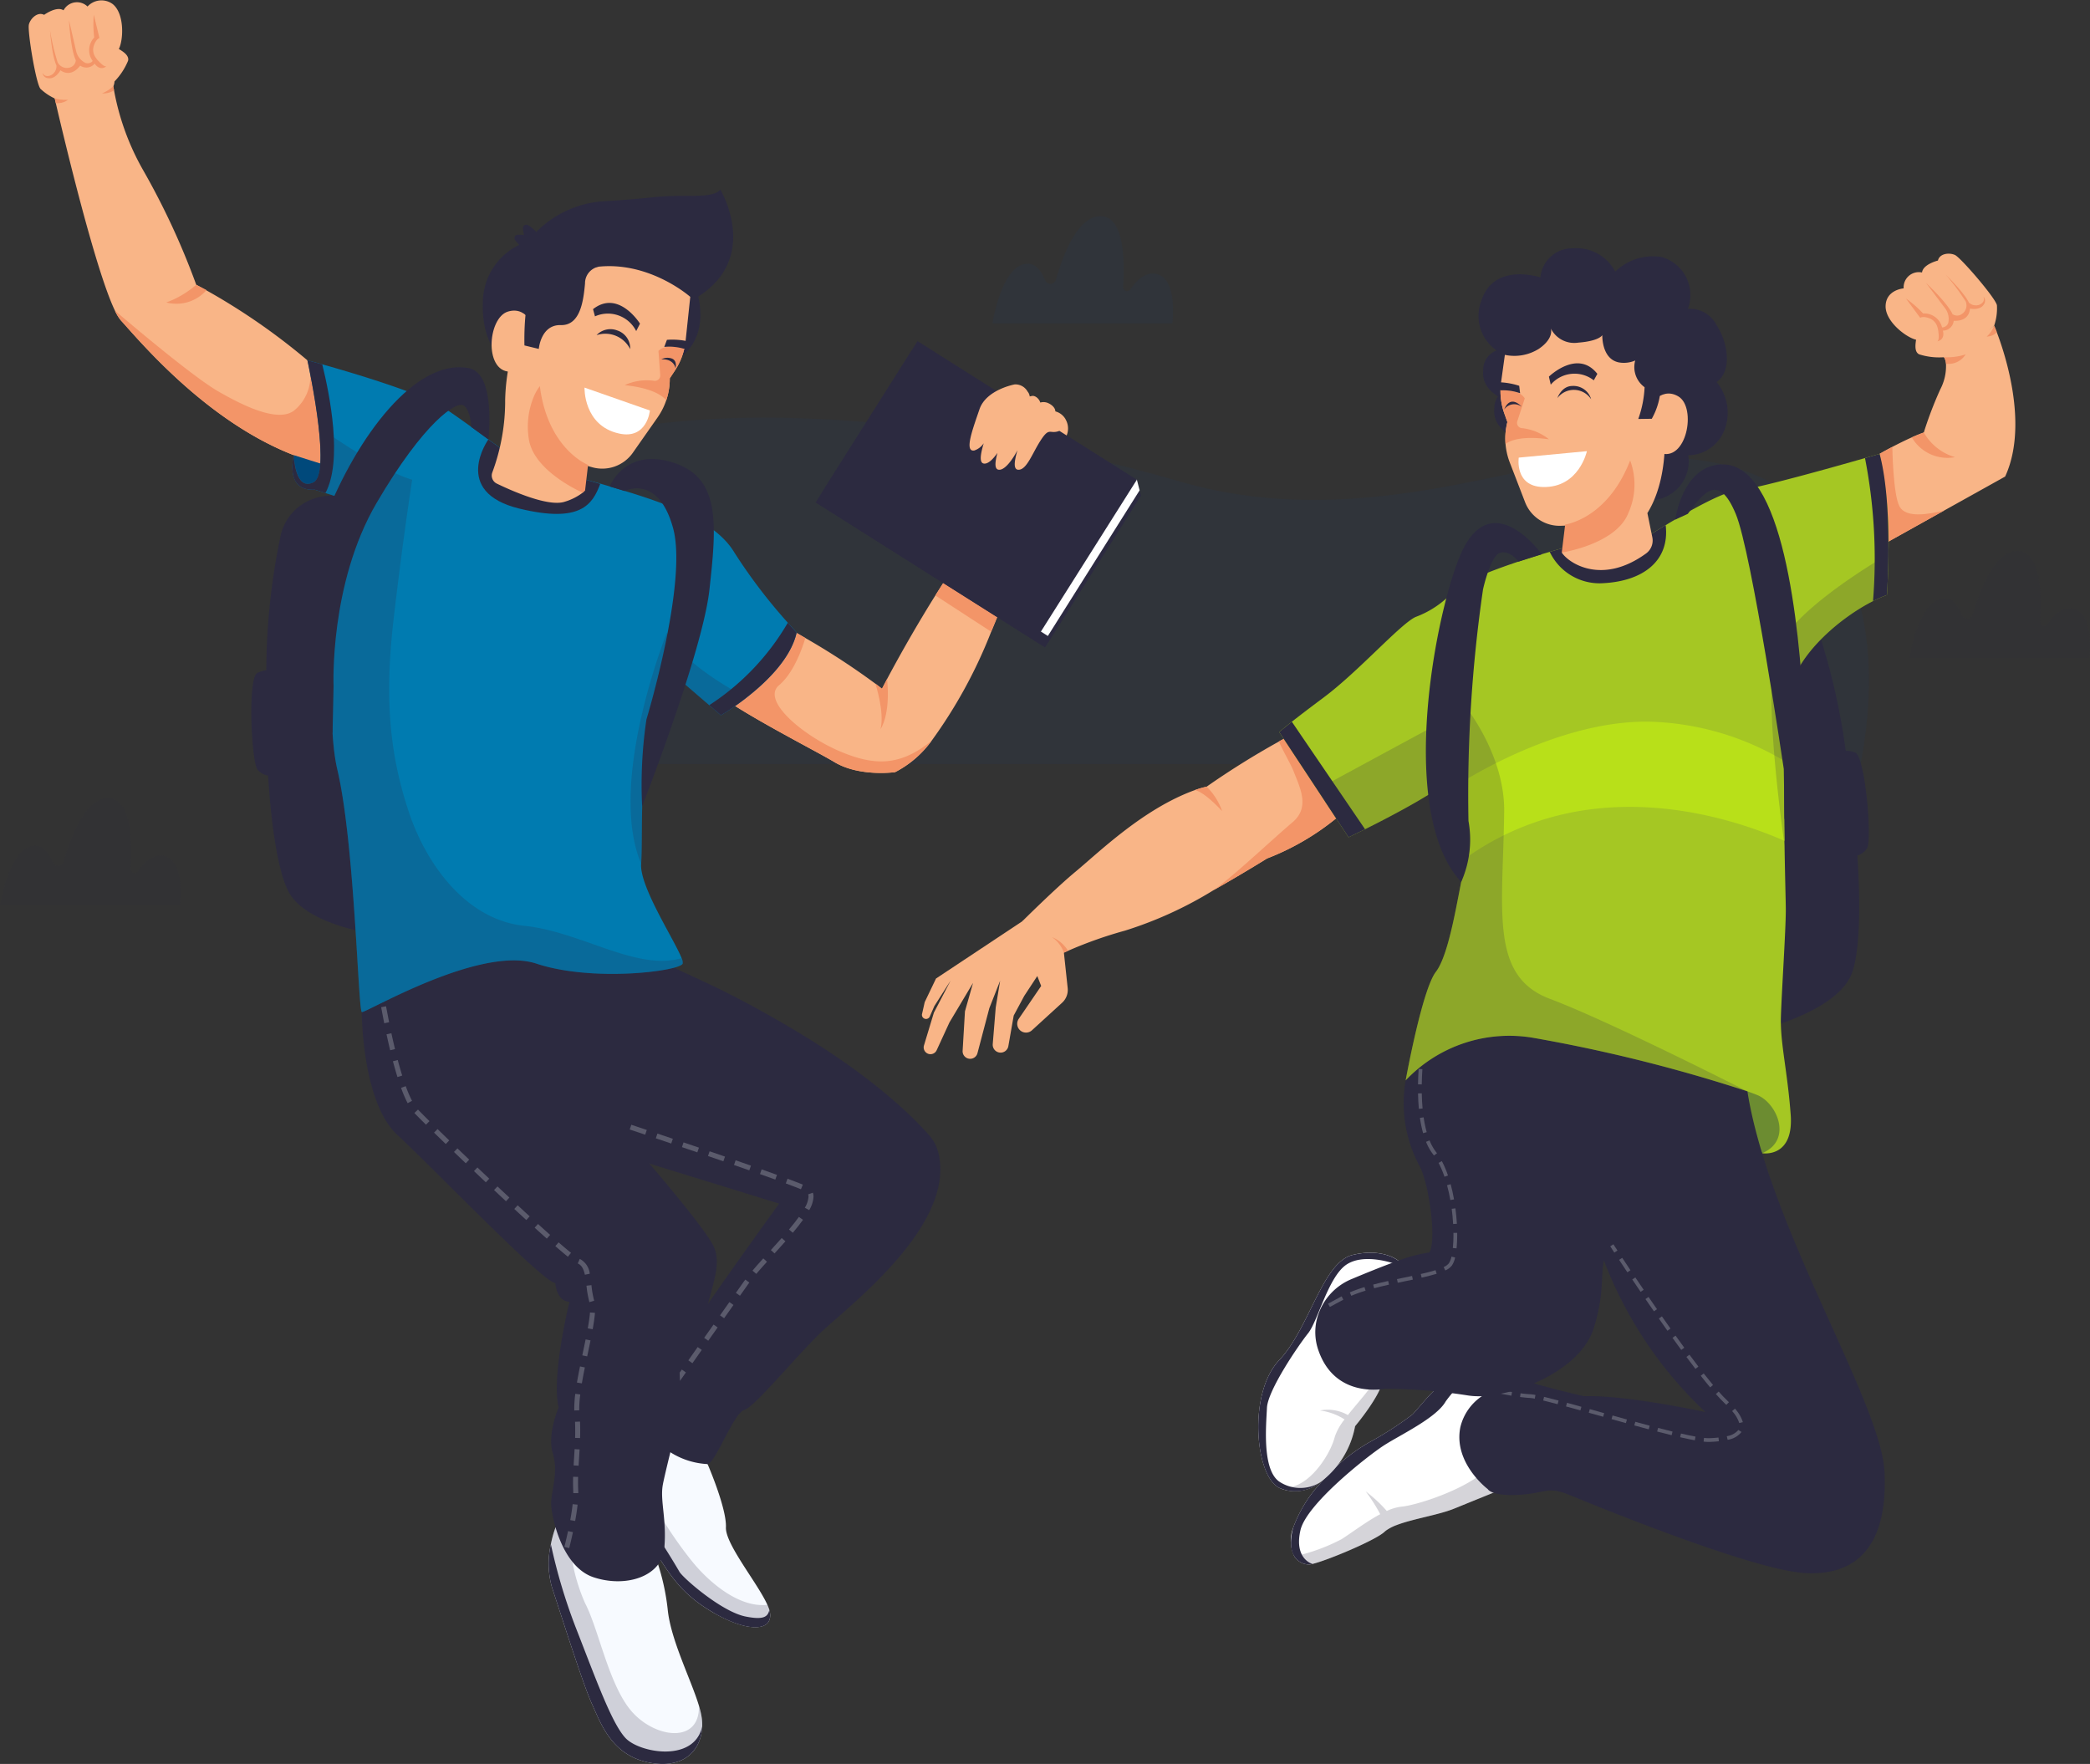 <svg id="Group_30590" data-name="Group 30590" xmlns="http://www.w3.org/2000/svg" xmlns:xlink="http://www.w3.org/1999/xlink" width="204.722" height="172.782" viewBox="0 0 204.722 172.782">
  <rect x="0" y="0" width="204.722" height="172.782" fill="#333333" stroke="none"/>
  <defs>
    <clipPath id="clip-path">
      <rect id="Rectangle_6279" data-name="Rectangle 6279" width="204.722" height="172.782" fill="none"/>
    </clipPath>
    <clipPath id="clip-path-3">
      <rect id="Rectangle_6261" data-name="Rectangle 6261" width="169.381" height="33.93" fill="#123c78"/>
    </clipPath>
    <clipPath id="clip-path-4">
      <rect id="Rectangle_6262" data-name="Rectangle 6262" width="17.694" height="10.492" fill="#123c78"/>
    </clipPath>
    <clipPath id="clip-path-5">
      <rect id="Rectangle_6263" data-name="Rectangle 6263" width="17.694" height="10.492" fill="none"/>
    </clipPath>
    <clipPath id="clip-path-7">
      <rect id="Rectangle_6265" data-name="Rectangle 6265" width="19.815" height="9.307" fill="none"/>
    </clipPath>
    <clipPath id="clip-path-8">
      <rect id="Rectangle_6266" data-name="Rectangle 6266" width="9.748" height="16.137" fill="none"/>
    </clipPath>
    <clipPath id="clip-path-9">
      <rect id="Rectangle_6268" data-name="Rectangle 6268" width="41.62" height="37.498" fill="none"/>
    </clipPath>
    <clipPath id="clip-path-10">
      <rect id="Rectangle_6269" data-name="Rectangle 6269" width="11.461" height="28.472" fill="none"/>
    </clipPath>
    <clipPath id="clip-path-11">
      <rect id="Rectangle_6270" data-name="Rectangle 6270" width="15.151" height="18.988" fill="none"/>
    </clipPath>
    <clipPath id="clip-path-12">
      <rect id="Rectangle_6271" data-name="Rectangle 6271" width="15.04" height="23.176" fill="none"/>
    </clipPath>
    <clipPath id="clip-path-13">
      <rect id="Rectangle_6274" data-name="Rectangle 6274" width="11.355" height="22.623" fill="none"/>
    </clipPath>
    <clipPath id="clip-path-14">
      <rect id="Rectangle_6275" data-name="Rectangle 6275" width="38.244" height="57.315" fill="none"/>
    </clipPath>
  </defs>
  <g id="Group_30589" data-name="Group 30589" clip-path="url(#clip-path)">
    <g id="Group_30588" data-name="Group 30588">
      <g id="Group_30587" data-name="Group 30587" clip-path="url(#clip-path)">
        <g id="Group_30553" data-name="Group 30553" transform="translate(26.494 40.909)" opacity="0.1">
          <g id="Group_30552" data-name="Group 30552">
            <g id="Group_30551" data-name="Group 30551" clip-path="url(#clip-path-3)">
              <path id="Path_138568" data-name="Path 138568" d="M210.248,102.625c-4.352-16.9-20.237-15.853-35.288-12.716-8.1,1.687-19.434,4.022-31.265.574-25.465-7.421-54.745-9.274-69.174,0s-23.1,20.449-18.943,36.06,14.731,29.648,5.742,38-8.838,40,28.126,42.464,33.3-33.009,57.71-31.362,74.524,25.661,76.641,8.251-25.072-29.828-15.325-58.738c1.934-5.737,3.766-14.811,1.777-22.537" transform="translate(-54.533 -84.204)" fill="#123c78"/>
            </g>
          </g>
        </g>
        <g id="Group_30556" data-name="Group 30556" transform="translate(97.212 21.175)" opacity="0.1">
          <g id="Group_30555" data-name="Group 30555">
            <g id="Group_30554" data-name="Group 30554" clip-path="url(#clip-path-4)">
              <path id="Path_138569" data-name="Path 138569" d="M200.093,54.076s.944-6.062,3.6-5.826c.736.066,1.236.811,1.564,1.612a.558.558,0,0,0,1.055-.054c.7-2.463,2.142-6.223,4.371-6.223,2.305,0,2.382,4.3,2.214,6.922a.388.388,0,0,0,.708.243c.608-.9,1.5-1.754,2.575-1.505,2.1.485,1.536,4.832,1.536,4.832Z" transform="translate(-200.093 -43.584)" fill="#123c78"/>
            </g>
          </g>
        </g>
        <g id="Group_30559" data-name="Group 30559" transform="translate(0 78.186)" opacity="0.1">
          <g id="Group_30558" data-name="Group 30558">
            <g id="Group_30557" data-name="Group 30557" clip-path="url(#clip-path-5)">
              <path id="Path_138570" data-name="Path 138570" d="M0,171.425s.944-6.062,3.6-5.826c.736.066,1.236.811,1.564,1.611a.558.558,0,0,0,1.055-.054c.7-2.463,2.142-6.223,4.371-6.223,2.305,0,2.382,4.3,2.214,6.922a.388.388,0,0,0,.708.243c.608-.9,1.5-1.754,2.575-1.505,2.1.485,1.536,4.832,1.536,4.832Z" transform="translate(0 -160.933)" fill="#2c2a40"/>
            </g>
          </g>
        </g>
        <g id="Group_30562" data-name="Group 30562" transform="translate(187.027 53.965)" opacity="0.1">
          <g id="Group_30561" data-name="Group 30561">
            <g id="Group_30560" data-name="Group 30560" clip-path="url(#clip-path-5)">
              <path id="Path_138571" data-name="Path 138571" d="M384.963,121.571s.944-6.062,3.6-5.826c.736.066,1.236.811,1.564,1.612a.558.558,0,0,0,1.055-.054c.7-2.463,2.142-6.223,4.371-6.223,2.305,0,2.382,4.3,2.214,6.922a.388.388,0,0,0,.708.243c.608-.9,1.5-1.754,2.575-1.505,2.1.485,1.536,4.832,1.536,4.832Z" transform="translate(-384.963 -111.079)" fill="#2c2a40"/>
            </g>
          </g>
        </g>
        <path id="Path_138572" data-name="Path 138572" d="M236.866,156.046a24.892,24.892,0,0,1-6.771,3.929s-2.293,1.433-5.228,3.1h0a38.347,38.347,0,0,1-8.674,3.964,40.951,40.951,0,0,0-5.489,1.936c-.175.075-.342.15-.5.222h0c-1.425.64-2.277,1.118-2.277,1.118l-1.786-4.206s3.246-3.225,5.163-4.812c2.375-1.968,6.681-6.2,11.728-8.023h0a8.687,8.687,0,0,1,1.154-.336,80.333,80.333,0,0,1,7.024-4.39,8.978,8.978,0,0,1,2.4-.964s4.752,4.369,3.255,8.457" transform="translate(-105.989 -75.885)" fill="#f9b587"/>
        <path id="Path_138573" data-name="Path 138573" d="M243.577,161.006s-1.69-1.874-2.673-2.06h0a8.7,8.7,0,0,1,1.154-.336,6.1,6.1,0,0,1,1.519,2.4" transform="translate(-123.865 -81.552)" fill="#f39568"/>
        <path id="Path_138574" data-name="Path 138574" d="M256.689,156.046a24.892,24.892,0,0,1-6.771,3.929s-2.293,1.433-5.228,3.1c2.042-1.448,5.267-4.544,7.745-6.661,1.691-1.446.757-3.293.07-5.021-.286-.72-1.029-1.97-1.379-2.787-.015-.035-.066-.038-.1-.057a8.978,8.978,0,0,1,2.4-.964s4.752,4.369,3.255,8.457" transform="translate(-125.812 -75.885)" fill="#f39568"/>
        <path id="Path_138575" data-name="Path 138575" d="M199.626,187.145l.541,5.063a1.7,1.7,0,0,1-.542,1.431l-2.955,2.7a.862.862,0,0,1-1.294-1.123L197.57,192l-.38-.972-1.281,1.951-1.029,1.919-.523,2.987a.772.772,0,0,1-1.53-.2l.292-3.586.431-2.607-1.059,2.688-1.16,4.4a.74.74,0,0,1-1.455-.232l.229-3.866.791-2.781-2.31,3.869-1.255,2.729a.666.666,0,0,1-1.242-.471l.971-3.21,1.638-3.145-1.593,2.5-.43.981a.4.4,0,0,1-.765-.251l.252-1.12,1.107-2.311,8.507-5.643s1.425-.48,3.849,1.505" transform="translate(-95.584 -95.424)" fill="#f9b587"/>
        <path id="Path_138576" data-name="Path 138576" d="M213.672,190.28c-.175.075-.248.109-.408.181h0a3.1,3.1,0,0,0-1.169-1.528,3.285,3.285,0,0,1,1.578,1.348" transform="translate(-109.052 -97.143)" fill="#f39568"/>
        <path id="Path_138577" data-name="Path 138577" d="M340.441,143.776a1.713,1.713,0,0,1-.963.729c.337,5.16.216,9.587-.56,11.585-2.39,6.152-22.734,9.159-27.625,4.692s-7.553-33.956-.961-38.609c4.921-3.475,15.247-4.04,20.165-4.1a5,5,0,0,1,4.7,3.109,65.173,65.173,0,0,1,3.137,13.063,2.938,2.938,0,0,1,.906.161c1.019.367,1.678,8.436,1.2,9.375" transform="translate(-157.542 -60.707)" fill="#2c2a40"/>
        <path id="Path_138578" data-name="Path 138578" d="M279.39,286.132a5.869,5.869,0,0,0,1.036,2.147s-2.155.871-4.154,1.686c-1.522.621-4.015.992-5.63,1.608a4.505,4.505,0,0,0-1.015.516,1.9,1.9,0,0,0-.187.153c-.892.831-5.572,2.79-7.049,3.142a1.657,1.657,0,0,1-.342.055,1.7,1.7,0,0,1-1.438-.795h0a3.525,3.525,0,0,1-.12-2.784,12.961,12.961,0,0,1,2.576-4.266,18.017,18.017,0,0,1,4.82-4.082,33.552,33.552,0,0,0,4.31-2.774c1.35-1.484,2.557-3.2,4.474-3.956a4.579,4.579,0,0,1,1.77-.221,19.812,19.812,0,0,1,4.486.853s-4.617,4.327-3.537,8.719" transform="translate(-133.827 -142.196)" fill="#fff"/>
        <path id="Path_138579" data-name="Path 138579" d="M278.441,276.56a11.581,11.581,0,0,0-3.011,2.918c-.917,1.618-4.512,3.3-6.07,4.315s-7.561,5.713-8.15,8.29c-.512,2.237.516,3.089,1.181,3.3a1.662,1.662,0,0,1-.342.054c-.839,0-2.317-.688-1.558-3.58a12.935,12.935,0,0,1,2.577-4.266,17.988,17.988,0,0,1,4.819-4.082,33.69,33.69,0,0,0,4.31-2.775c1.35-1.485,2.556-3.2,4.474-3.955a4.571,4.571,0,0,1,1.77-.222" transform="translate(-133.828 -142.196)" fill="#2c2a40"/>
        <g id="Group_30565" data-name="Group 30565" transform="translate(126.783 143.937)" opacity="0.2">
          <g id="Group_30564" data-name="Group 30564">
            <g id="Group_30563" data-name="Group 30563" clip-path="url(#clip-path-7)">
              <path id="Path_138580" data-name="Path 138580" d="M280.776,298.416s-2.154.871-4.153,1.686c-1.522.621-4.015.992-5.631,1.608a4.511,4.511,0,0,0-1.014.516,1.834,1.834,0,0,0-.188.153c-.892.831-5.571,2.79-7.048,3.142a1.663,1.663,0,0,1-.343.055,1.7,1.7,0,0,1-1.438-.795h0a18.314,18.314,0,0,0,4.646-1.695c1.025-.658,2.423-1.721,3.768-2.438a15.942,15.942,0,0,0-1.422-2.23,13.258,13.258,0,0,1,2.065,1.915,4.783,4.783,0,0,1,1.457-.426c1.569-.143,6.507-1.783,8.264-3.637a5.879,5.879,0,0,0,1.036,2.147" transform="translate(-260.961 -296.269)" fill="#2c2a40"/>
            </g>
          </g>
        </g>
        <path id="Path_138581" data-name="Path 138581" d="M265.521,259.8c-.041,2.4.463,4.371.375,5.2-.159,1.519-2.716,4.555-2.716,4.555a8.841,8.841,0,0,1-3.412,5.49h0l-.026.017a.553.553,0,0,1-.06.04,3.9,3.9,0,0,1-3.524.652,3.639,3.639,0,0,1-.41-.168c-2.354-1.133-3.085-9.255,0-12.5,2.976-3.137,4.234-9.588,7.192-10.307s4.474.559,4.474.559c-.078.116-.153.234-.223.351a11.9,11.9,0,0,0-1.671,6.116" transform="translate(-130.445 -129.858)" fill="#fff"/>
        <path id="Path_138582" data-name="Path 138582" d="M267.415,253.337c-.078.116-.152.234-.223.351-.28-.1-3.085-1.091-4.811.008-1.818,1.158-2.837,5.554-3.8,6.753s-3.955,5.592-4.034,7.311-.48,5.952,1.158,7.191a3.728,3.728,0,0,0,3.974.156,3.806,3.806,0,0,1-3.934.483c-2.354-1.132-3.085-9.254,0-12.5,2.976-3.137,4.235-9.588,7.191-10.307s4.474.559,4.474.559" transform="translate(-130.445 -129.858)" fill="#2c2a40"/>
        <g id="Group_30568" data-name="Group 30568" transform="translate(125.714 129.947)" opacity="0.2">
          <g id="Group_30567" data-name="Group 30567">
            <g id="Group_30566" data-name="Group 30566" clip-path="url(#clip-path-8)">
              <path id="Path_138583" data-name="Path 138583" d="M268.5,272.671c-.147,1.4-2.331,4.09-2.672,4.5l-.028.034a.186.186,0,0,1-.016.019,8.836,8.836,0,0,1-3.413,5.49h0l-.026.017a.633.633,0,0,1-.06.041,3.9,3.9,0,0,1-3.524.652,2.953,2.953,0,0,1,.738-.242c2.094-.429,3.9-3.332,4.294-4.921a5.535,5.535,0,0,1,.957-1.7,5.741,5.741,0,0,0-2.406-.876,3.959,3.959,0,0,1,2.734.447c1.077-1.368,2.442-2.8,2.6-3.464.245-1.037.447-5.2.447-5.2-.041,2.4.464,4.371.376,5.2" transform="translate(-258.76 -267.472)" fill="#2c2a40"/>
            </g>
          </g>
        </g>
        <path id="Path_138584" data-name="Path 138584" d="M390.309,80.432l-5.993,3.339-6.052,3.373s-2.437-5.513-.26-8.929c0,0,.508-.3,1.251-.688.544-.287,1.216-.622,1.9-.929.394-.175.794-.34,1.179-.48a37.72,37.72,0,0,1,1.618-4.232,4.856,4.856,0,0,0,.553-2.5,1.418,1.418,0,0,0-.194-.641,31.028,31.028,0,0,0,4.915-3.093s3.835,8.786,1.079,14.779" transform="translate(-193.892 -33.757)" fill="#f9b587"/>
        <path id="Path_138585" data-name="Path 138585" d="M389.691,89.61a4.043,4.043,0,0,1-4.235-1.937c.393-.175.793-.34,1.179-.48a5.174,5.174,0,0,0,3.056,2.418" transform="translate(-198.189 -44.831)" fill="#f39568"/>
        <path id="Path_138586" data-name="Path 138586" d="M384.316,96.336l-6.052,3.373S375.827,94.2,378,90.78c0,0,.508-.3,1.251-.688,0,0,.067,4.687.707,5.844s2.8.764,4.354.4" transform="translate(-193.892 -46.322)" fill="#f39568"/>
        <path id="Path_138587" data-name="Path 138587" d="M390.811,58.194a31.765,31.765,0,0,1-4.336,3.278c-.162.077-.385-.021-.605-.182a6.466,6.466,0,0,1-2.4-.282c-.426-.193-.419-.794-.309-1.432-1.023-.247-3.015-1.807-2.987-3.292.03-1.618,1.768-1.738,1.768-1.738a1.489,1.489,0,0,1,1.8-1.558c.09-.809,1.558-1.169,1.558-1.169.15-.689,1.109-.809,1.678-.539s3.955,4.195,4.1,4.914a5.24,5.24,0,0,1-.27,2" transform="translate(-195.473 -26.298)" fill="#f9b587"/>
        <path id="Path_138588" data-name="Path 138588" d="M387.893,61.708c.245.929-.536,1.049-.536,1.049.159-.121.147-.518.1-.859a2.115,2.115,0,0,0-.092-.511v0a1.3,1.3,0,0,0-.677-.836c-.7-.312-1.019-.1-1.019-.1l-1.393-1.888a10.416,10.416,0,0,1,1.678,1.468,1.8,1.8,0,0,1,1.861,1.362.634.634,0,0,0,.611-.463,1.759,1.759,0,0,0-.255-1.326l-1.933-2.57s2.637,2.457,2.7,3.416a1.057,1.057,0,0,1-1.043,1.258" transform="translate(-197.582 -29.325)" fill="#f39568"/>
        <path id="Path_138589" data-name="Path 138589" d="M392.293,55.368a22.9,22.9,0,0,1,1.953,2.622,1.014,1.014,0,0,1-.59,1.349.778.778,0,0,1-.705-.11l0,.649s1.743.27,1.725-1.385c-.009-.827-2.384-3.125-2.384-3.125" transform="translate(-201.704 -28.468)" fill="#f39568"/>
        <path id="Path_138590" data-name="Path 138590" d="M396.975,60.394a1.011,1.011,0,0,0,.931.239c.51-.165.615-.51.495-.824a.6.6,0,0,1,.045.749c-.345.58-1.2.475-1.471.4Z" transform="translate(-204.112 -30.752)" fill="#f39568"/>
        <path id="Path_138591" data-name="Path 138591" d="M394.072,71.445a1.971,1.971,0,0,1-1.923.921,1.43,1.43,0,0,0-.194-.641,5.865,5.865,0,0,0,2.118-.279" transform="translate(-201.53 -36.735)" fill="#f39568"/>
        <path id="Path_138592" data-name="Path 138592" d="M353.71,225.336s-1.761-3.861-1.439-6.052,3.289,1.255,3.678,2.184-.165,3.481-2.24,3.868" transform="translate(-181.106 -112.38)" fill="#6c8c31"/>
        <path id="Path_138593" data-name="Path 138593" d="M303.869,278.524a14.853,14.853,0,0,1-5.1,1.253,10.7,10.7,0,0,1,3.481-1.6,10.334,10.334,0,0,1,1.615.35" transform="translate(-153.619 -143.028)" fill="#2c2a40"/>
        <path id="Path_138594" data-name="Path 138594" d="M320.937,249.881c-.319-6.952-11.762-24.65-13.543-38.073l-7.171-2.587c-.951-.274-.535-.116-1.657-.449,0,0-16.94-8.749-24.53,2.757a12.973,12.973,0,0,0,1.358,8.389c.964,1.794,1.678,7.351.959,8.47a14.306,14.306,0,0,0-3.036.8c-1.273.441-3.237,1.242-4.566,1.8a5.778,5.778,0,0,0-3.4,3.883,5.332,5.332,0,0,0,.141,3.112c1.277,3.674,4.474,4.075,6.551,3.754a53.491,53.491,0,0,1,7.99.639,6.877,6.877,0,0,0,1.472.086,5.073,5.073,0,0,0-2.111,3.03c-.719,3.516,2.683,6.073,2.683,6.073s.353.719,3.069.56,2.709-.887,4.954.023,17.978,7.408,23.171,7.648,7.991-2.957,7.67-9.908m-29.447-7.425s-2.53-.566-4.893-1.253c2.637-1.139,5.058-2.988,5.816-5.3,1.11-3.392.7-5.262,1.039-6.745a39.633,39.633,0,0,0,9.948,14.856s-7.783-1.7-11.91-1.552" transform="translate(-136.346 -105.706)" fill="#2c2a40"/>
        <path id="Path_138595" data-name="Path 138595" d="M282.4,257.4l-.741.155.076.359.74-.155.736-.154-.076-.359-.735.154" transform="translate(-144.82 -132.266)" fill="#5b5b6c"/>
        <path id="Path_138596" data-name="Path 138596" d="M267.76,262.081l.179.32c.433-.242.877-.482,1.32-.713l-.17-.325c-.446.233-.893.475-1.329.718" transform="translate(-137.674 -134.384)" fill="#5b5b6c"/>
        <path id="Path_138597" data-name="Path 138597" d="M276.856,258.619l.094.355c.43-.114.907-.228,1.458-.352l-.08-.358c-.556.124-1.038.24-1.472.355" transform="translate(-142.35 -132.791)" fill="#5b5b6c"/>
        <path id="Path_138598" data-name="Path 138598" d="M292.833,245.153l.366-.021c-.029-.5-.077-1.01-.144-1.513l-.363.048c.065.494.113.993.141,1.486" transform="translate(-150.493 -125.261)" fill="#5b5b6c"/>
        <path id="Path_138599" data-name="Path 138599" d="M286.326,215.53l-.366-.024c-.034.51-.054,1.019-.061,1.514l.367.005c.007-.488.027-.991.061-1.495" transform="translate(-147 -110.806)" fill="#5b5b6c"/>
        <path id="Path_138600" data-name="Path 138600" d="M292.074,240.305l.361-.065c-.092-.516-.2-1.016-.331-1.486l-.354.1c.125.459.234.948.324,1.454" transform="translate(-150.008 -122.76)" fill="#5b5b6c"/>
        <path id="Path_138601" data-name="Path 138601" d="M272.145,260.009l.146.337a13.235,13.235,0,0,1,1.4-.5l-.107-.351a13.569,13.569,0,0,0-1.437.517" transform="translate(-139.928 -133.422)" fill="#5b5b6c"/>
        <path id="Path_138602" data-name="Path 138602" d="M291.577,254.012a1.38,1.38,0,0,1-.508.366l.161.33a1.694,1.694,0,0,0,.643-.479,2.231,2.231,0,0,0,.317-.79l-.357-.084a1.847,1.847,0,0,1-.256.657" transform="translate(-149.658 -130.267)" fill="#5b5b6c"/>
        <path id="Path_138603" data-name="Path 138603" d="M290.962,235.51a9.787,9.787,0,0,0-.6-1.41l-.324.172a9.457,9.457,0,0,1,.58,1.357Z" transform="translate(-149.127 -120.367)" fill="#5b5b6c"/>
        <path id="Path_138604" data-name="Path 138604" d="M286.269,220.428l-.367.007c.01.529.038,1.039.081,1.517l.365-.034c-.043-.469-.07-.971-.08-1.491" transform="translate(-147.002 -113.337)" fill="#5b5b6c"/>
        <path id="Path_138605" data-name="Path 138605" d="M293.346,248.558l-.367,0c0,.055,0,.109,0,.164a13.031,13.031,0,0,1-.061,1.32l.365.037a13.5,13.5,0,0,0,.063-1.357c0-.055,0-.111,0-.168" transform="translate(-150.609 -127.8)" fill="#5b5b6c"/>
        <path id="Path_138606" data-name="Path 138606" d="M286.947,226.722a11.552,11.552,0,0,1-.3-1.45l-.363.053a12,12,0,0,0,.311,1.5Z" transform="translate(-147.197 -115.828)" fill="#5b5b6c"/>
        <path id="Path_138607" data-name="Path 138607" d="M287.859,229.928l-.34.138a5.152,5.152,0,0,0,.687,1.223l.086.114.3-.217c-.031-.042-.061-.083-.093-.122a4.819,4.819,0,0,1-.637-1.137" transform="translate(-147.833 -118.222)" fill="#5b5b6c"/>
        <path id="Path_138608" data-name="Path 138608" d="M286.459,256.46l.082.358c.616-.14,1.083-.262,1.472-.383l-.109-.35c-.379.119-.839.238-1.444.376" transform="translate(-147.288 -131.67)" fill="#5b5b6c"/>
        <path id="Path_138609" data-name="Path 138609" d="M325.054,251.68c-.258-.392-.4-.615-.4-.615l.308-.2s.144.222.4.613Z" transform="translate(-166.926 -128.987)" fill="#5b5b6c"/>
        <path id="Path_138610" data-name="Path 138610" d="M311.139,281.981c.388.093.85.211,1.413.361l.094-.354c-.566-.151-1.03-.269-1.422-.363Z" transform="translate(-159.978 -144.802)" fill="#5b5b6c"/>
        <path id="Path_138611" data-name="Path 138611" d="M306.523,280.908l-.046.364c.37.047.7.079.986.095a3.76,3.76,0,0,1,.454.065l.068-.36a4.055,4.055,0,0,0-.5-.07c-.275-.015-.6-.046-.96-.092" transform="translate(-157.581 -144.434)" fill="#5b5b6c"/>
        <path id="Path_138612" data-name="Path 138612" d="M315.741,283.181c.445.121.917.252,1.408.389l.1-.353c-.491-.137-.964-.268-1.41-.39Z" transform="translate(-162.344 -145.42)" fill="#5b5b6c"/>
        <rect id="Rectangle_6267" data-name="Rectangle 6267" width="0.367" height="1.462" transform="translate(155.626 138.379) rotate(-74.337)" fill="#5b5b6c"/>
        <path id="Path_138613" data-name="Path 138613" d="M324.914,285.74l1.408.392.1-.354c-.469-.129-.94-.261-1.407-.392Z" transform="translate(-167.06 -146.737)" fill="#5b5b6c"/>
        <path id="Path_138614" data-name="Path 138614" d="M335.6,266.593c-.282-.4-.563-.8-.839-1.194l-.3.21c.277.4.558.8.841,1.2Z" transform="translate(-171.971 -136.46)" fill="#5b5b6c"/>
        <path id="Path_138615" data-name="Path 138615" d="M350.279,285.326a3.509,3.509,0,0,0-.772-1.319l-.28.236a3.224,3.224,0,0,1,.7,1.174Z" transform="translate(-179.561 -146.027)" fill="#5b5b6c"/>
        <path id="Path_138616" data-name="Path 138616" d="M338.365,270.467c-.284-.388-.569-.784-.855-1.182l-.3.214c.286.4.572.8.857,1.184Z" transform="translate(-173.384 -138.458)" fill="#5b5b6c"/>
        <path id="Path_138617" data-name="Path 138617" d="M301.787,280.5l-.025.126c.512.1,1,.191,1.442.264l.059-.362c-.214-.035-.438-.074-.67-.117q-.4.051-.805.089" transform="translate(-155.156 -144.181)" fill="#5b5b6c"/>
        <path id="Path_138618" data-name="Path 138618" d="M326.443,253.79c.232.352.5.762.809,1.218l.305-.2c-.3-.455-.576-.865-.808-1.216Z" transform="translate(-167.846 -130.387)" fill="#5b5b6c"/>
        <path id="Path_138619" data-name="Path 138619" d="M344.014,289.889a3.749,3.749,0,0,1-.5-.027l-.04.365a4.533,4.533,0,0,0,.476.03h.078c.341-.012.658-.034.944-.065l-.04-.364c-.276.031-.584.052-.915.063" transform="translate(-176.602 -149.019)" fill="#5b5b6c"/>
        <path id="Path_138620" data-name="Path 138620" d="M347.051,281.425c-.239-.227-.517-.518-.825-.866l-.274.243c.315.356.6.654.846.889q.091.086.176.17l.257-.261c-.058-.057-.118-.116-.18-.175" transform="translate(-177.877 -144.254)" fill="#5b5b6c"/>
        <path id="Path_138621" data-name="Path 138621" d="M344.107,278.039c-.283-.338-.59-.719-.914-1.132l-.289.227c.326.415.636.8.922,1.14Z" transform="translate(-176.31 -142.377)" fill="#5b5b6c"/>
        <path id="Path_138622" data-name="Path 138622" d="M340.016,273.347c.305.411.6.8.88,1.169l.292-.223c-.278-.363-.573-.754-.876-1.165Z" transform="translate(-174.825 -140.434)" fill="#5b5b6c"/>
        <path id="Path_138623" data-name="Path 138623" d="M348.151,288.9l.086.357a2.141,2.141,0,0,0,1.359-.766l-.306-.2a1.844,1.844,0,0,1-1.138.612" transform="translate(-179.008 -148.227)" fill="#5b5b6c"/>
        <path id="Path_138624" data-name="Path 138624" d="M329.506,287.012c.478.131.95.258,1.412.381l.094-.355c-.461-.122-.932-.25-1.409-.381Z" transform="translate(-169.421 -147.39)" fill="#5b5b6c"/>
        <path id="Path_138625" data-name="Path 138625" d="M338.747,289.385c.549.126,1.034.227,1.44.3l.066-.361c-.4-.073-.879-.173-1.423-.3Z" transform="translate(-174.173 -148.608)" fill="#5b5b6c"/>
        <path id="Path_138626" data-name="Path 138626" d="M331.758,261.693c.268.393.545.8.828,1.2l.3-.208c-.282-.409-.559-.811-.827-1.2Z" transform="translate(-170.579 -134.448)" fill="#5b5b6c"/>
        <path id="Path_138627" data-name="Path 138627" d="M330.207,258.757c-.287-.422-.56-.827-.817-1.209l-.3.2c.258.383.531.788.818,1.211Z" transform="translate(-169.205 -132.423)" fill="#5b5b6c"/>
        <path id="Path_138628" data-name="Path 138628" d="M334.112,288.243c.51.133.987.253,1.42.359l.087-.356c-.43-.105-.907-.225-1.414-.358Z" transform="translate(-171.79 -148.023)" fill="#5b5b6c"/>
        <path id="Path_138629" data-name="Path 138629" d="M303.869,278.524a14.853,14.853,0,0,1-5.1,1.253,10.7,10.7,0,0,1,3.481-1.6,10.334,10.334,0,0,1,1.615.35" transform="translate(-153.619 -143.028)" fill="#2c2a40"/>
        <path id="Path_138630" data-name="Path 138630" d="M317.591,101.337c-.025,2.313-.147,3.995-.147,3.995a12.624,12.624,0,0,0-1.364.6c-3.162,1.6-7.089,4.945-8.044,8.349a37.481,37.481,0,0,0-.624,7.314c-.056,2.556-.041,5.351-.006,7.817,0,.133,0,.266.006.4.049,3.122.126,5.647.126,6.365,0,2-.4,7.91-.48,10.467s.639,5.273.959,9.588-2.8,3.778-2.8,3.778c3.037-1.278,1.463-4.914-.477-5.7-.289-.116-.623-.242-1-.374h0a152.014,152.014,0,0,0-20.877-5.218,13.973,13.973,0,0,0-12.56,4.155s1.6-8.869,2.957-10.627,2.157-7.51,2.716-9.907a6.439,6.439,0,0,0,.133-1.19,46.038,46.038,0,0,0-.666-7.264c-.109-.7-.187-1.134-.187-1.134-.826,1.358-6.19,4.154-8.934,5.523-.969.484-1.613.788-1.613.788l-2.276-3.454-4.515-6.853s.3-.272,1.234-1.009c.665-.524,1.652-1.283,3.08-2.347,3.435-2.556,7.51-7.191,9.028-7.91a9.383,9.383,0,0,0,3.755-2.556c1.4-1.345,6.485-2.974,9.4-3.827,1.241-.363,2.087-.586,2.087-.586a9.15,9.15,0,0,0,6.771-.461s1.064-.7,2.5-1.57c2.336-1.415,5.663-3.29,7.046-3.4,1.752-.137,9.289-2.255,12.473-3.169.882-.252,1.43-.412,1.43-.412a40.487,40.487,0,0,1,.867,9.828" transform="translate(-132.613 -47.051)" fill="#a5c723"/>
        <path id="Path_138631" data-name="Path 138631" d="M317.695,111.56a5.4,5.4,0,0,1-5.24-3.068c1.24-.363,2.087-.586,2.087-.586a9.148,9.148,0,0,0,6.77-.462s1.064-.7,2.5-1.57c.417,3.516-2.239,5.49-6.122,5.686" transform="translate(-160.654 -54.437)" fill="#2c2a40"/>
        <path id="Path_138632" data-name="Path 138632" d="M266.322,156.04c-.97.484-1.613.789-1.613.789l-6.791-10.307s.3-.272,1.234-1.01Z" transform="translate(-132.613 -74.818)" fill="#2c2a40"/>
        <path id="Path_138633" data-name="Path 138633" d="M378.167,105.331a12.616,12.616,0,0,0-1.364.6,51.425,51.425,0,0,0-.785-14.01c.882-.252,1.43-.412,1.43-.412,1.359,5.034.719,13.822.719,13.822" transform="translate(-193.336 -47.051)" fill="#2c2a40"/>
        <path id="Path_138634" data-name="Path 138634" d="M325.952,157.169c-5.6-2.451-19.248-6.846-31.3,1.737a46.084,46.084,0,0,0-.665-7.264c1.828-1.156,10.6-6.4,18.989-6.139a27.145,27.145,0,0,1,12.979,3.85c-.056,2.556-.041,5.351-.006,7.817" transform="translate(-151.16 -74.808)" fill="#b8e019"/>
        <path id="Path_138635" data-name="Path 138635" d="M301.515,70.433a2.045,2.045,0,0,0-2.491,2.075c-.235,2.206,2.566,3.032,2.566,3.032s.9-3.744-.075-5.107" transform="translate(-153.741 -36.194)" fill="#2c2a40"/>
        <path id="Path_138636" data-name="Path 138636" d="M303.765,78.128a2.045,2.045,0,0,0-2.491,2.075c-.235,2.206,2.566,3.032,2.566,3.032s.9-3.744-.075-5.107" transform="translate(-154.898 -40.151)" fill="#2c2a40"/>
        <path id="Path_138637" data-name="Path 138637" d="M300.685,60.492a4.1,4.1,0,0,1-2.321-5.245c1.206-3.89,5.8-2.341,5.8-2.341a3.145,3.145,0,0,1,3.2-2.851,4.3,4.3,0,0,1,4.134,2.282,5.323,5.323,0,0,1,4.548-1.427,3.873,3.873,0,0,1,2.569,5.075,2.927,2.927,0,0,1,2.792,1.566c1.206,1.848,1.515,4.588.017,5.606a4.694,4.694,0,0,1,.809,4.593,3.863,3.863,0,0,1-3.579,2.581,3.828,3.828,0,0,1-2.844,4.286c-3.346.84-3.034-2.136-3.034-2.136s-5.866-13.527-12.1-11.988" transform="translate(-153.28 -25.734)" fill="#2c2a40"/>
        <path id="Path_138638" data-name="Path 138638" d="M323.271,92.6l.484,2.372a1.571,1.571,0,0,1-.612,1.587c-4.294,3.12-7.566.974-8.255-.084.519-.487,9.738-9.211,9.887-14.115,0,0,1.058,6.1-1.5,10.24" transform="translate(-161.905 -42.347)" fill="#f9b587"/>
        <path id="Path_138639" data-name="Path 138639" d="M303.2,75.1a6.526,6.526,0,0,0,.234,3.956l1.5,3.891a3.615,3.615,0,0,0,3.529,2.31,12.232,12.232,0,0,0,6.207-1.852c3.882-2.585,3.9-8.521,3.9-8.521s-.32-6.022-5.319-8.3-10.084.39-10.084.39l-.582,4.214a6.4,6.4,0,0,0-.058.706,6.491,6.491,0,0,0,.363,2.336Z" transform="translate(-155.548 -33.757)" fill="#f9b587"/>
        <path id="Path_138640" data-name="Path 138640" d="M312.288,74.556s2.811-2.743,4.746-.271l-.35.632a3.061,3.061,0,0,0-4.215.425Z" transform="translate(-160.568 -37.664)" fill="#2c2a40"/>
        <path id="Path_138641" data-name="Path 138641" d="M303.2,81.693a6.465,6.465,0,0,0-.18,2.141c.6-.428,1.816-.785,4.257-.453a5.117,5.117,0,0,0-2.617-1.087.522.522,0,0,1-.487-.684l.73-2.236a1.522,1.522,0,0,0-.819-.614,9.578,9.578,0,0,0-1.555-.277,6.491,6.491,0,0,0,.363,2.336Z" transform="translate(-155.548 -40.353)" fill="#f39568"/>
        <path id="Path_138642" data-name="Path 138642" d="M302.306,77.095a7.079,7.079,0,0,1,1.71.333l.087.729a5.02,5.02,0,0,0-1.791-.288.419.419,0,0,1-.455-.412v-.009a.4.4,0,0,1,.449-.353" transform="translate(-155.205 -39.639)" fill="#2c2a40"/>
        <path id="Path_138643" data-name="Path 138643" d="M306.185,91.594l6.677-.632s-.767,3.6-4.317,3.512c-2.785-.072-2.36-2.88-2.36-2.88" transform="translate(-157.419 -46.77)" fill="#fff"/>
        <path id="Path_138644" data-name="Path 138644" d="M315.218,99.105s4.14-.515,6.366-6.279A6.789,6.789,0,0,1,321.4,98c-1.211,3.053-6.516,3.851-6.516,3.851Z" transform="translate(-161.906 -47.728)" fill="#f39568"/>
        <path id="Path_138645" data-name="Path 138645" d="M331.613,80.941s1.258-2.4,3.093-1.32.812,6.551-1.852,5.525-1.242-4.2-1.242-4.2" transform="translate(-170.31 -40.795)" fill="#f9b587"/>
        <path id="Path_138646" data-name="Path 138646" d="M313.994,79.022s.391-1.191,1.457-1.2a1.8,1.8,0,0,1,1.854,1.308,2.016,2.016,0,0,0-3.312-.112" transform="translate(-161.446 -40.016)" fill="#2c2a40"/>
        <path id="Path_138647" data-name="Path 138647" d="M304.979,81.476s-1.072-1.276-1.708.272a1.2,1.2,0,0,1,1.708-.272" transform="translate(-155.932 -41.638)" fill="#2c2a40"/>
        <path id="Path_138648" data-name="Path 138648" d="M303.128,65.792a4.491,4.491,0,0,0,3.342-.6c1.528-1.055,1.158-1.992,1.158-1.992a2.563,2.563,0,0,0,2.692,1.394c2.069-.158,2.354-.735,2.354-.735s-.086,2.316,1.605,2.669a2.826,2.826,0,0,0,2.716-1.019s-7.518-6.621-10.1-4.854-4.809,2.7-3.764,5.136" transform="translate(-155.723 -31.033)" fill="#2c2a40"/>
        <path id="Path_138649" data-name="Path 138649" d="M329.8,71.522a2.433,2.433,0,0,0,.712,3.131,10.628,10.628,0,0,1-.619,3.11l1.322-.019a6.776,6.776,0,0,0,.876-3.146c-.094-1.452-.1-3.659-2.291-3.075" transform="translate(-169.419 -36.725)" fill="#2c2a40"/>
        <path id="Path_138650" data-name="Path 138650" d="M401.286,65.653a2.756,2.756,0,0,1-.739,1.076s.738-.032.988-.456Z" transform="translate(-205.948 -33.757)" fill="#f39568"/>
        <path id="Path_138651" data-name="Path 138651" d="M266.138,298.867l.025-.018h0l-.025.017" transform="translate(-136.84 -153.658)" fill="#a5c723"/>
        <g id="Group_30571" data-name="Group 30571" transform="translate(129.507 69.387)" opacity="0.2">
          <g id="Group_30570" data-name="Group 30570">
            <g id="Group_30569" data-name="Group 30569" clip-path="url(#clip-path-9)">
              <path id="Path_138652" data-name="Path 138652" d="M308.187,180.319A152.02,152.02,0,0,0,287.31,175.1a13.974,13.974,0,0,0-12.561,4.155s1.6-8.869,2.957-10.627,2.158-7.51,2.716-9.907a6.356,6.356,0,0,0,.133-1.19,46.1,46.1,0,0,0-.665-7.264c-.109-.7-.187-1.133-.187-1.133-.826,1.358-6.189,4.154-8.934,5.522-.97.484-1.613.788-1.613.788l-2.276-3.454-.313-1.5s5.965-3.236,14.175-7.671c0,0,3.715,4.674,3.656,10.067-.1,9.6-1.481,16.141,4.462,18.377,5.758,2.168,18.533,8.65,19.326,9.054" transform="translate(-266.567 -142.821)" fill="#2c2a40"/>
            </g>
          </g>
        </g>
        <g id="Group_30574" data-name="Group 30574" transform="translate(173.516 54.286)" opacity="0.2">
          <g id="Group_30573" data-name="Group 30573">
            <g id="Group_30572" data-name="Group 30572" clip-path="url(#clip-path-10)">
              <path id="Path_138653" data-name="Path 138653" d="M368.614,111.738c-.025,2.313-.147,3.995-.147,3.995a12.626,12.626,0,0,0-1.364.6c-3.162,1.6-7.089,4.945-8.044,8.349a37.48,37.48,0,0,0-.624,7.314c-.056,2.556-.041,5.351-.006,7.817,0,.133,0,.266.006.4,0,0-2.112-14.41-.913-18.644,1.185-4.188,10.878-9.705,11.093-9.828" transform="translate(-357.153 -111.738)" fill="#2c2a40"/>
            </g>
          </g>
        </g>
        <path id="Path_138654" data-name="Path 138654" d="M293.083,111.941a139.338,139.338,0,0,0-1.427,22.692,10.22,10.22,0,0,1-.713,5.978c-6.666-7.205-2.083-28.669.394-33,3.043-5.326,7.5.9,7.5.9l-2.28.72s-.791-1.115-1.767-.877-1.707,3.593-1.707,3.593" transform="translate(-147.815 -54.22)" fill="#2c2a40"/>
        <path id="Path_138655" data-name="Path 138655" d="M337.622,99.015s.683-5.251,4.516-5.385c6.072-.213,7.6,15.748,8.081,24.377s-1.9,10.367-1.9,10.367l-.074-4.914s-3.141-21.234-4.7-24.97c-1.706-4.1-3.167-2.072-4.7-.019l-1.37.631" transform="translate(-173.518 -48.14)" fill="#2c2a40"/>
        <path id="Path_138656" data-name="Path 138656" d="M37.006,52.887c-9.817-2.544-17.49-11.8-19.528-14.034a4.17,4.17,0,0,1-.587-.963h0C14.943,33.851,11.8,20.576,11.1,17.567c-.048-.2-.083-.36-.106-.464s-.034-.146-.034-.146l5.584-2.44a24.763,24.763,0,0,0,3.145,9.674,73.135,73.135,0,0,1,5.169,11.167,63.219,63.219,0,0,1,10.882,7.395c2.934,6.152,1.269,10.135,1.269,10.135" transform="translate(-5.634 -7.464)" fill="#f9b587"/>
        <path id="Path_138657" data-name="Path 138657" d="M43.287,77.623C33.471,75.078,25.8,65.82,23.76,63.588a4.171,4.171,0,0,1-.587-.963c.114.1,7.374,6.325,10.1,7.9,2.751,1.589,5.865,3,7.395,1.929a4.315,4.315,0,0,0,1.348-4.969c2.934,6.152,1.269,10.135,1.269,10.135" transform="translate(-11.915 -32.2)" fill="#f39568"/>
        <path id="Path_138658" data-name="Path 138658" d="M8.644,9.775a31.711,31.711,0,0,0,5.3-1.216c.163-.074.231-.309.249-.581a6.466,6.466,0,0,0,1.326-2.02c.126-.45-.339-.832-.9-1.157.468-.942.552-3.471-.6-4.4a1.851,1.851,0,0,0-2.468.238A1.488,1.488,0,0,0,9.2,1.011c-.678-.451-1.9.443-1.9.443-.624-.328-1.332.33-1.492.939s.672,5.726,1.127,6.3A5.235,5.235,0,0,0,8.644,9.775" transform="translate(-2.977 0)" fill="#f9b587"/>
        <path id="Path_138659" data-name="Path 138659" d="M16.416,7.762c.554.785,1.148.263,1.148.263-.195.044-.491-.221-.724-.474a2.1,2.1,0,0,1-.332-.4v0a1.3,1.3,0,0,1-.2-1.056c.211-.738.578-.844.578-.844l-.551-2.28A10.428,10.428,0,0,0,16.375,5.2a1.8,1.8,0,0,0-.153,2.3.633.633,0,0,1-.747.17,1.755,1.755,0,0,1-.852-1.046L13.9,3.491s.188,3.6.884,4.261a1.057,1.057,0,0,0,1.634.01" transform="translate(-7.145 -1.527)" fill="#f39568"/>
        <path id="Path_138660" data-name="Path 138660" d="M10.065,6.021A22.918,22.918,0,0,0,10.819,9.2a1.014,1.014,0,0,0,1.412.414.777.777,0,0,0,.369-.611l.5.418s-.913,1.509-2.17.432c-.628-.538-.862-3.835-.862-3.835" transform="translate(-5.175 -3.096)" fill="#f39568"/>
        <path id="Path_138661" data-name="Path 138661" d="M9.937,13.236a1.012,1.012,0,0,1-.416.867c-.454.285-.785.143-.949-.151a.6.6,0,0,0,.545.516c.666.108,1.136-.615,1.255-.867Z" transform="translate(-4.407 -6.806)" fill="#f39568"/>
        <path id="Path_138662" data-name="Path 138662" d="M12.338,19.976a1.8,1.8,0,0,1-1.2.327c-.048-.2-.083-.36-.106-.464a4.244,4.244,0,0,0,1.311.137" transform="translate(-5.67 -10.201)" fill="#f39568"/>
        <path id="Path_138663" data-name="Path 138663" d="M21.67,17.365a3.473,3.473,0,0,1-1.105.713,2.065,2.065,0,0,0,1.18-.293Z" transform="translate(-10.574 -8.929)" fill="#f39568"/>
        <path id="Path_138664" data-name="Path 138664" d="M36.458,57.413a9.336,9.336,0,0,1-2.934,1.733,3.918,3.918,0,0,0,3.944-1.212Z" transform="translate(-17.237 -29.52)" fill="#f39568"/>
        <path id="Path_138665" data-name="Path 138665" d="M51.261,126.246a1.71,1.71,0,0,0,1.049.6c.325,5.161,1.01,9.536,2.034,11.419,3.156,5.8,23.717,6.182,28,1.128s3.156-34.643-3.976-38.416c-5.324-2.818-15.638-2.061-20.523-1.5a5,5,0,0,0-4.268,3.684,65.2,65.2,0,0,0-1.443,13.356,2.935,2.935,0,0,0-.878.275c-.963.494-.587,8.581.008,9.451" transform="translate(-26.05 -50.874)" fill="#2c2a40"/>
        <path id="Path_138666" data-name="Path 138666" d="M174.938,95.178s-1.57,5.822-4.056,12.282c-.375.976-.771,1.968-1.187,2.955a47.48,47.48,0,0,1-5.85,10.7,10.156,10.156,0,0,1-3.563,3.056s-3.484.489-5.93-.978-11.982-6.194-13.144-8.232c0,0,3.668-5.2,7.153-5.667,0,0,1.295.669,3.129,1.735a71.181,71.181,0,0,1,6.859,4.473q.329.248.649.5s.18-.35.5-.959c.825-1.548,2.589-4.771,4.724-8.176.456-.729.931-1.467,1.416-2.2.107-.163.216-.325.325-.487,3.79-5.624,4.279-9.735,4.279-9.735s3.652-.306,4.692.737" transform="translate(-72.605 -48.537)" fill="#f9b587"/>
        <path id="Path_138667" data-name="Path 138667" d="M195.243,118.322c-.376.976-.771,1.967-1.187,2.955l-5.469-3.554c.456-.729.93-1.467,1.416-2.2Z" transform="translate(-96.965 -59.399)" fill="#f39568"/>
        <path id="Path_138668" data-name="Path 138668" d="M163.845,136.87a10.156,10.156,0,0,1-3.563,3.057s-3.484.489-5.93-.978-11.982-6.194-13.144-8.232c0,0,3.668-5.2,7.153-5.667,0,0,1.295.669,3.129,1.735-.213.731-1.058,3.359-2.575,4.63-1.773,1.484,2.323,4.907,5.869,6.436s6.017,1.462,9.061-.98" transform="translate(-72.605 -64.296)" fill="#f39568"/>
        <path id="Path_138669" data-name="Path 138669" d="M177,141.793c.409-1.671-.51-4.454-.51-4.454q.329.247.649.5s.18-.35.5-.959c.358,3.563-.643,4.914-.643,4.914" transform="translate(-90.745 -70.379)" fill="#f39568"/>
        <path id="Path_138670" data-name="Path 138670" d="M133.768,306.6c-3.261-1.874-4.4-3.749-6.358-7.01-1.162-1.937-2.237-3.557-2.92-4.553a2.268,2.268,0,0,1-.142-2.325l.092-.175c.767-1.45,2.04-3.492,3.137-3.544l1.242.676,4.3,2.34s1.874,4.308,1.792,6.188c-.069,1.642,3.1,5.446,4.061,7.586a4.2,4.2,0,0,1,.192.5,1.965,1.965,0,0,1,.068.312c.23,1.807-2.2,1.876-5.462,0" transform="translate(-63.805 -148.59)" fill="#f7faff"/>
        <path id="Path_138671" data-name="Path 138671" d="M133.768,310.349c-3.261-1.874-4.4-3.749-6.358-7.01-1.162-1.937-2.237-3.557-2.92-4.553a2.268,2.268,0,0,1-.142-2.325l.092-.175a9.561,9.561,0,0,0,1.808,3.752,71.027,71.027,0,0,1,4.134,6.3c.513.734,4.152,3.878,6.443,4.34,1.857.376,2.2-.019,2.336-.638a1.965,1.965,0,0,1,.068.312c.23,1.807-2.2,1.876-5.462,0" transform="translate(-63.805 -152.341)" fill="#2c2a40"/>
        <g id="Group_30577" data-name="Group 30577" transform="translate(60.289 140.402)" opacity="0.2">
          <g id="Group_30576" data-name="Group 30576">
            <g id="Group_30575" data-name="Group 30575" clip-path="url(#clip-path-11)">
              <path id="Path_138672" data-name="Path 138672" d="M133.768,306.6c-3.261-1.874-4.4-3.749-6.358-7.01-1.162-1.937-2.237-3.557-2.92-4.553a2.268,2.268,0,0,1-.142-2.325l.092-.175c.767-1.45,2.04-3.492,3.137-3.544l1.242.676s-2.428,2.177-1.654,4.581,3.37,6.033,4.721,7.622c1.311,1.541,4.212,4.23,7.083,3.911a4.2,4.2,0,0,1,.192.5,1.965,1.965,0,0,1,.068.312c.23,1.807-2.2,1.876-5.462,0" transform="translate(-124.094 -288.992)" fill="#2c2a40"/>
            </g>
          </g>
        </g>
        <path id="Path_138673" data-name="Path 138673" d="M125.659,327.44c-.075,2.163-1.613,4.152-5.008,3.573-3.826-.652-4.9-3.831-5.792-5.787s-3.017-8.721-3.912-11.411a8.472,8.472,0,0,1-.109-4.224,10.917,10.917,0,0,1,.457-1.652l1.379.209,7.809,1.183a22.254,22.254,0,0,1,1.794,6.6c.279,3,2.287,6.892,3.067,9.486v0a7.916,7.916,0,0,1,.275,1.19,4.835,4.835,0,0,1,.04.829" transform="translate(-56.878 -158.332)" fill="#f7faff"/>
        <g id="Group_30580" data-name="Group 30580" transform="translate(53.744 149.606)" opacity="0.2">
          <g id="Group_30579" data-name="Group 30579">
            <g id="Group_30578" data-name="Group 30578" clip-path="url(#clip-path-12)">
              <path id="Path_138674" data-name="Path 138674" d="M125.659,327.44c-.075,2.163-1.613,4.152-5.008,3.573-3.826-.652-4.9-3.831-5.792-5.787s-3.017-8.721-3.912-11.411a8.472,8.472,0,0,1-.109-4.224,10.917,10.917,0,0,1,.457-1.652l1.379.209a17.709,17.709,0,0,0,1.533,7.256c1.344,2.568,2.347,8.213,4.687,10.719s6.538,2.973,6.45-.7a7.916,7.916,0,0,1,.275,1.19,4.835,4.835,0,0,1,.04.829" transform="translate(-110.623 -307.938)" fill="#2c2a40"/>
            </g>
          </g>
        </g>
        <path id="Path_138675" data-name="Path 138675" d="M125.659,329.188c-.075,2.163-1.613,4.152-5.008,3.573-3.826-.652-4.9-3.831-5.792-5.787s-3.017-8.721-3.912-11.411a8.472,8.472,0,0,1-.109-4.224,54.183,54.183,0,0,0,2.426,8.131c1.955,4.992,3.516,9.379,4.878,10.846s6.736,2.443,7.517-1.127" transform="translate(-56.878 -160.08)" fill="#2c2a40"/>
        <path id="Path_138676" data-name="Path 138676" d="M59.195,91.769l3.063.965s-.518,2.164-1.4,2.163-1.924-.473-1.659-3.128" transform="translate(-30.414 -47.185)" fill="#00497b"/>
        <path id="Path_138677" data-name="Path 138677" d="M129.389,209.8a3.959,3.959,0,0,0-.852-1.578c-1.316-1.516-5.2-5.53-13-10.2-9.944-5.949-11.82-5.46-16.791-9.129,0,0-17-1.912-23.986,4.837-.072.069-.143.14-.213.211a9.5,9.5,0,0,0-1.607,2.181s0,8.82,3.485,12.038,14.413,14.606,15.473,14.5c0,0,.081,1.769,1.385,1.851,0,0-1.794,7.254-1.06,10.353,0,0-1.141,2.608-.57,4.482s-.164,3.75-.164,4.891.978,6.2,4.157,7.255,6.685-.082,6.929-2.854-.407-4.564-.163-6.113c.066-.419.355-1.652.755-3.28a7.457,7.457,0,0,0,3.647,1.161c.815-.162,2.526-4.973,3.586-5.3s4.809-4.973,7.5-7.58c2.579-2.5,13.392-10.535,11.489-17.734m-28.281,1.176,12.716,3.922s-4.364,6.029-6.976,9.831c.658-2.476,1.21-4.028.617-5.51-.652-1.631-6.358-8.243-6.358-8.243" transform="translate(-37.503 -96.997)" fill="#2c2a40"/>
        <path id="Path_138678" data-name="Path 138678" d="M76.829,199.825l-.482.081c-.045-.269-.079-.478-.1-.613.07-.071.141-.142.213-.211l.242-.037s.045.29.127.78" transform="translate(-39.204 -102.343)" fill="#5b5b6c"/>
        <path id="Path_138679" data-name="Path 138679" d="M77.329,202.883l-.48.088c.1.529.2,1.059.3,1.574l.479-.1c-.1-.512-.2-1.039-.3-1.566m.524,2.646-.478.1c.118.543.237,1.07.356,1.564l.476-.115c-.119-.49-.238-1.012-.354-1.551m.622,2.619-.473.126c.147.554.3,1.075.443,1.545l.467-.146c-.146-.464-.292-.977-.437-1.526m.785,2.564-.46.168a12.121,12.121,0,0,0,.644,1.5l.431-.229a11.855,11.855,0,0,1-.616-1.437m1.2,2.291-.354.338c.239.251.62.635,1.134,1.144l.343-.347c-.51-.505-.888-.887-1.124-1.135m1.915,1.91-.343.35,1.148,1.116.342-.352c-.411-.4-.795-.769-1.147-1.114M84.32,216.8l-.34.352c.373.358.759.729,1.157,1.108l.337-.354L84.32,216.8m1.956,1.87-.337.355,1.163,1.1.335-.356c-.39-.369-.779-.737-1.161-1.1m1.966,1.858-.335.357,1.169,1.095.334-.359c-.387-.36-.778-.726-1.168-1.093m1.978,1.848-.332.358c.4.372.794.735,1.177,1.086l.33-.36c-.383-.35-.775-.713-1.175-1.083m1.993,1.83-.329.362c.417.379.816.738,1.191,1.073l.325-.366c-.374-.332-.771-.691-1.187-1.069m2.016,1.8-.32.369c.489.426.9.775,1.231,1.039l.307-.381c-.323-.259-.733-.605-1.218-1.027m2.075,1.619-.2.447c.357.158.566.488.7,1.107l.48-.1a1.868,1.868,0,0,0-.979-1.453m1.142,2.569-.485.056a9.6,9.6,0,0,0,.286,1.612l.468-.138a9.406,9.406,0,0,1-.269-1.529m-.143,2.677c-.031.4-.1.913-.218,1.557l.482.087c.119-.66.192-1.186.223-1.607Zm-.427,2.638c-.082.4-.17.819-.259,1.241l-.067.322.478.1.069-.32c.089-.423.177-.841.259-1.245Zm-.551,2.648c-.125.616-.219,1.117-.3,1.578l.482.082c.077-.455.171-.951.294-1.562Zm.023,2.743-.485-.06a11.6,11.6,0,0,0-.1,1.409c0,.076,0,.149,0,.222l.489-.017c0-.066,0-.135,0-.2a11.092,11.092,0,0,1,.1-1.35m-.025,2.656-.488.019c.01.271.016.551.016.838,0,.24,0,.483-.011.742l.489.014c.007-.264.011-.511.011-.756,0-.292-.006-.581-.017-.857m-.531,2.7c-.016.287-.034.572-.051.854-.016.248-.032.5-.045.739l.488.027c.014-.243.03-.488.046-.736.017-.283.035-.569.051-.857Zm.356,4.04c-.014-.249-.02-.507-.02-.789,0-.177,0-.355.007-.534l-.489-.012q-.007.275-.007.547c0,.29.006.556.019.816,0,.077.006.157.007.24l.489,0q0-.137-.007-.265m-.546,1.344c-.05.459-.128.984-.235,1.561l.481.088c.108-.589.189-1.126.239-1.6Zm-.45,2.639c-.106.492-.227,1.012-.361,1.548l.475.119c.135-.54.258-1.067.364-1.564Z" transform="translate(-39.513 -104.316)" fill="#5b5b6c"/>
        <path id="Path_138680" data-name="Path 138680" d="M126.964,227.233l1.516.509.156-.464-1.517-.51Z" transform="translate(-65.281 -116.597)" fill="#5b5b6c"/>
        <path id="Path_138681" data-name="Path 138681" d="M133.9,229.054l-1.51-.511-.156.464,1.509.511Z" transform="translate(-67.993 -117.509)" fill="#5b5b6c"/>
        <rect id="Rectangle_6272" data-name="Rectangle 6272" width="1.593" height="0.489" transform="matrix(0.577, -0.817, 0.817, 0.577, 68.976, 131.043)" fill="#5b5b6c"/>
        <rect id="Rectangle_6273" data-name="Rectangle 6273" width="1.592" height="0.489" transform="translate(67.424 133.247) rotate(-54.873)" fill="#5b5b6c"/>
        <path id="Path_138682" data-name="Path 138682" d="M137.038,276.418c.016.271.023.542.026.813l.584-.829-.4-.283Z" transform="translate(-70.461 -141.971)" fill="#5b5b6c"/>
        <path id="Path_138683" data-name="Path 138683" d="M139.16,230.839l-1.509-.514-.157.464L139,231.3Z" transform="translate(-70.695 -118.426)" fill="#5b5b6c"/>
        <path id="Path_138684" data-name="Path 138684" d="M154.89,236.3c-.468-.168-.972-.349-1.5-.536l-.163.461c.528.187,1.03.367,1.5.535Z" transform="translate(-78.784 -121.222)" fill="#5b5b6c"/>
        <path id="Path_138685" data-name="Path 138685" d="M144.411,232.638l-1.508-.518-.158.462,1.505.518Z" transform="translate(-73.395 -119.349)" fill="#5b5b6c"/>
        <path id="Path_138686" data-name="Path 138686" d="M155.417,250.783l.362.329c.324-.357.7-.771,1.066-1.186l-.365-.323c-.363.411-.74.824-1.063,1.18" transform="translate(-79.91 -128.338)" fill="#5b5b6c"/>
        <path id="Path_138687" data-name="Path 138687" d="M159.077,246.586l.376.315c.4-.476.723-.889.994-1.267l-.4-.285c-.263.367-.581.772-.972,1.236" transform="translate(-81.792 -126.151)" fill="#5b5b6c"/>
        <path id="Path_138688" data-name="Path 138688" d="M160.106,238.225c-.357-.145-.861-.34-1.5-.576l-.17.46c.631.234,1.13.424,1.482.57Z" transform="translate(-81.465 -122.191)" fill="#5b5b6c"/>
        <path id="Path_138689" data-name="Path 138689" d="M163.056,240.465l-.461.163a.7.7,0,0,1,.035.23,2.45,2.45,0,0,1-.362,1.079l.429.234a2.856,2.856,0,0,0,.422-1.313,1.167,1.167,0,0,0-.064-.393" transform="translate(-83.433 -123.639)" fill="#5b5b6c"/>
        <path id="Path_138690" data-name="Path 138690" d="M145.172,263.816l.4.282.917-1.3-.4-.282Z" transform="translate(-74.643 -134.976)" fill="#5b5b6c"/>
        <path id="Path_138691" data-name="Path 138691" d="M151.713,254.91l.372.317c.275-.324.6-.691,1.049-1.188l-.363-.328c-.454.5-.78.872-1.058,1.2" transform="translate(-78.006 -130.45)" fill="#5b5b6c"/>
        <path id="Path_138692" data-name="Path 138692" d="M149.147,258.172l-.779,1.105.4.281.779-1.1c.044-.062.089-.126.138-.19l-.393-.292c-.051.069-.1.135-.145.2" transform="translate(-76.286 -132.64)" fill="#5b5b6c"/>
        <path id="Path_138693" data-name="Path 138693" d="M147.988,234.391c.511.177,1.015.352,1.5.525l.161-.462-1.5-.524Z" transform="translate(-76.091 -120.279)" fill="#5b5b6c"/>
        <path id="Path_138694" data-name="Path 138694" d="M108.339,99.312c-.57,2.551-2.992,4.876-4.917,6.373h0a24.328,24.328,0,0,1-2.5,1.719l-1.142-.984-3.545-3.051-1.7,3.514c-1.7,3.514-1.231,12.5-1.428,15.061-.172,2.233,3.269,7.462,3.961,9.248a.945.945,0,0,1,.107.543c-.286.734-8.794,1.834-14.326,0s-16.736,4.866-17.1,4.744-.687-16.482-2.4-23.756,1.141-26.351,1.141-26.351l-2.3-.731-1.038-.329c-3.017.164-2.057-3.382-2.057-3.382s.1,3.586,1.934,2.652c.821-.418.785-2.854.494-5.418-.356-3.142-1.093-6.478-1.1-6.529.035.01.588.158,1.457.4,2.9.817,9.319,2.719,11.746,4.165.729.434,2.489,1.7,3.852,2.691,1,.731,1.792,1.318,1.792,1.318,4.8,2.645,6.339,2.47,10.251,3.631.171.052.345.1.518.153,4.754,1.412,10.192,3.09,12.211,6.489a52.843,52.843,0,0,0,5.42,7.075c.421.473.68.751.68.751" transform="translate(-30.306 -37.347)" fill="#007bb0"/>
        <path id="Path_138695" data-name="Path 138695" d="M62.18,85.643l-1.038-.329c-3.016.164-2.057-3.382-2.057-3.382s.1,3.586,1.935,2.652c.82-.418.785-2.854.494-5.418-.356-3.142-1.093-6.478-1.1-6.529.035.01.588.158,1.457.4.725,2.929,2.026,9.41.313,12.6" transform="translate(-30.305 -37.348)" fill="#2c2a40"/>
        <path id="Path_138696" data-name="Path 138696" d="M151.558,126.522c-.57,2.551-2.992,4.876-4.917,6.373h0a24.325,24.325,0,0,1-2.5,1.719L143,133.63a24.034,24.034,0,0,0,7.691-8.072c.42.473.869.964.869.964" transform="translate(-73.525 -64.558)" fill="#2c2a40"/>
        <path id="Path_138697" data-name="Path 138697" d="M108.361,92.944c-.765,2.038-1.928,3.877-7.908,2.431C93.719,93.746,97.4,88.6,97.4,88.6c1.005.731,1.115.823,1.115.823,4.8,2.645,4.928,2.077,8.841,3.239.171.052.831.235,1,.285" transform="translate(-49.564 -45.554)" fill="#2c2a40"/>
        <g id="Group_30583" data-name="Group 30583" transform="translate(61.76 61.974)" opacity="0.2">
          <g id="Group_30582" data-name="Group 30582">
            <g id="Group_30581" data-name="Group 30581" clip-path="url(#clip-path-13)">
              <path id="Path_138698" data-name="Path 138698" d="M138.478,133.925a24.268,24.268,0,0,1-2.5,1.719l-4.686-4.035-1.7,3.514c-1.7,3.514-1.231,12.5-1.428,15.061-3.359-7.988,2.52-22.623,2.52-22.623,1.7,3.3,7.7,6.29,7.8,6.363" transform="translate(-127.123 -127.562)" fill="#2c2a40"/>
            </g>
          </g>
        </g>
        <g id="Group_30586" data-name="Group 30586" transform="translate(28.635 41.819)" opacity="0.2">
          <g id="Group_30585" data-name="Group 30585">
            <g id="Group_30584" data-name="Group 30584" clip-path="url(#clip-path-14)">
              <path id="Path_138699" data-name="Path 138699" d="M97.171,138.645c-.286.734-8.794,1.834-14.326,0s-16.736,4.866-17.1,4.744-.687-16.482-2.4-23.756,1.141-26.35,1.141-26.35l-3.342-1.06c-3.017.164-2.057-3.382-2.057-3.382s.1,3.586,1.935,2.652c.821-.418.785-2.854.494-5.418,0,0,5.824,4.193,9.165,5.171,0,0-.938,5.993-1.834,13.8s-.326,13.169,1.467,18.63,5.8,10.693,11.355,11.264,10.969,4.458,15.4,3.166a.943.943,0,0,1,.107.543" transform="translate(-58.941 -86.076)" fill="#2c2a40"/>
            </g>
          </g>
        </g>
        <path id="Path_138700" data-name="Path 138700" d="M118.446,48.73h0a2.718,2.718,0,0,1-.23.208l-18.3,6.4s-2.734-1.258-2.574-6.038a6.29,6.29,0,0,1,3.57-5.641,4.892,4.892,0,0,1-.4-.458.331.331,0,0,1,.255-.533,3.867,3.867,0,0,1,.605.03,4.44,4.44,0,0,1-.1-.66.332.332,0,0,1,.5-.309,3.069,3.069,0,0,1,.8.671l.024-.024a10.205,10.205,0,0,1,6.667-2.995c1.376-.079,3.052-.2,4.72-.384,3.2-.354,5.7.222,6.63-.739,0,0,3.945,6.569-2.175,10.468" transform="translate(-50.047 -19.673)" fill="#2c2a40"/>
        <path id="Path_138701" data-name="Path 138701" d="M138.7,57.414s1.871,4.381-1.229,6.991c0,0-.458-5.246,1.229-6.991" transform="translate(-70.652 -29.52)" fill="#2c2a40"/>
        <path id="Path_138702" data-name="Path 138702" d="M108.146,82.107l-.095.077a5.553,5.553,0,0,1-1.785.893c-1.588.5-5.1-1.047-6.623-1.785a.876.876,0,0,1-.439-1.1,20.054,20.054,0,0,0,1.257-7.1,19.986,19.986,0,0,1,1.494-7.118c-.377,1.751.284,4.279,1.3,6.822a63.037,63.037,0,0,0,4.887,9.31" transform="translate(-50.979 -33.923)" fill="#f9b587"/>
        <path id="Path_138703" data-name="Path 138703" d="M118.775,64.647a6.6,6.6,0,0,1-1.192,3.829l-2.423,3.457a3.658,3.658,0,0,1-4.029,1.411,12.38,12.38,0,0,1-5.648-3.329c-3.185-3.484-1.757-9.32-1.757-9.32s1.779-5.839,7.244-6.864,9.812,2.835,9.812,2.835l-.453,4.281a6.4,6.4,0,0,1-.114.708,6.591,6.591,0,0,1-.925,2.207Z" transform="translate(-53.169 -27.589)" fill="#f9b587"/>
        <path id="Path_138704" data-name="Path 138704" d="M124.169,63.1s-2.095-3.378-4.6-1.42l.191.706a3.1,3.1,0,0,1,4.037,1.442Z" transform="translate(-61.48 -31.398)" fill="#2c2a40"/>
        <path id="Path_138705" data-name="Path 138705" d="M130.366,72.995a6.558,6.558,0,0,1-.343,2.147c-.488-.566-1.593-1.213-4.072-1.481a5.174,5.174,0,0,1,2.835-.431.529.529,0,0,0,.645-.554l-.174-2.374a1.544,1.544,0,0,1,.954-.4,9.754,9.754,0,0,1,1.6.106,6.59,6.59,0,0,1-.925,2.207Z" transform="translate(-64.759 -35.937)" fill="#f39568"/>
        <path id="Path_138706" data-name="Path 138706" d="M135.95,68.582a7.16,7.16,0,0,0-1.761-.088l-.262.695a5.078,5.078,0,0,1,1.829.153.424.424,0,0,0,.548-.294v-.009a.408.408,0,0,0-.356-.456" transform="translate(-68.861 -35.207)" fill="#2c2a40"/>
        <path id="Path_138707" data-name="Path 138707" d="M124.256,80.388l-6.406-2.244s-.123,3.727,3.387,4.5c2.754.606,3.018-2.256,3.018-2.256" transform="translate(-60.595 -40.179)" fill="#fff"/>
        <path id="Path_138708" data-name="Path 138708" d="M112.33,85.572l-.294,2.515c-.044.041-.09.084-.142.127l-.095.077c-.943-.432-4.886-2.407-5.279-5.305a7.632,7.632,0,0,1,.486-4.081,4.59,4.59,0,0,1,.6-1.05c.786,6.2,4.728,7.716,4.728,7.716" transform="translate(-54.727 -40.031)" fill="#f39568"/>
        <path id="Path_138709" data-name="Path 138709" d="M103.445,64.763s-.652-2.661-2.718-2.049-2.391,6.238.476,5.878,2.242-3.829,2.242-3.829" transform="translate(-50.962 -32.198)" fill="#f9b587"/>
        <path id="Path_138710" data-name="Path 138710" d="M113.016,53.21a1.653,1.653,0,0,0-1.353,1.652c-.146,1.528-.406,4.126-2.371,4.071s-2.157,2.333-2.157,2.333l-1.406-.34s-.138-4.245.8-5.691,4.879-3.533,6.49-2.026" transform="translate(-54.358 -27.09)" fill="#2c2a40"/>
        <path id="Path_138711" data-name="Path 138711" d="M120.276,66.972a1.863,1.863,0,0,1,2.02-.465,1.839,1.839,0,0,1,1.273,1.831,2.72,2.72,0,0,0-3.293-1.366" transform="translate(-61.842 -34.143)" fill="#2c2a40"/>
        <path id="Path_138712" data-name="Path 138712" d="M133.337,72.286a1.25,1.25,0,0,1,1.035-.078c.556.216.353.942.353.942s-.128-.934-1.388-.863" transform="translate(-68.558 -37.086)" fill="#2c2a40"/>
        <rect id="Rectangle_6276" data-name="Rectangle 6276" width="17.596" height="26.573" transform="translate(79.896 49.211) rotate(-57.711)" fill="#2c2a40"/>
        <path id="Path_138713" data-name="Path 138713" d="M196.315,98.261l-9.4,14.875-22.464-14.2.972-.069,30.491-2.153.27,1.038h0Z" transform="translate(-84.556 -49.73)" fill="#2c2a40"/>
        <path id="Path_138714" data-name="Path 138714" d="M213.021,97.757l-8.989,14.267-.68-.43L197.2,97.374l15.554-.655Z" transform="translate(-101.392 -49.73)" fill="#fff"/>
        <rect id="Rectangle_6277" data-name="Rectangle 6277" width="17.596" height="25.412" transform="translate(80.477 48.29) rotate(-57.711)" fill="#2c2a40"/>
        <path id="Path_138715" data-name="Path 138715" d="M204.88,80.887l0,0a1.618,1.618,0,0,0-1-.768c0-.335-.328-.65-.731-.824a1.132,1.132,0,0,0-.745-.041c-.114-.41-.551-.73-.845-.639,0,0-.07.014-.189.041a.889.889,0,0,0-.209-.48h0a1.369,1.369,0,0,0-1.254-.7s-2.8.5-3.459,2.438-1.511,4.176-.52,4.039a1.768,1.768,0,0,0,.936-.713c-.349,1.173-.478,2.077.163,1.989.356-.049.784-.47,1.182-1.043-.27,1-.316,1.725.26,1.645.52-.072,1.192-.936,1.7-1.906-.331,1.133-.439,1.993.188,1.906.767-.106,1.3-1.665,2.074-2.855.9-1.394.872-.573,1.846-.948l.711.449a1.774,1.774,0,0,0-.11-1.584" transform="translate(-100.506 -39.824)" fill="#f9b587"/>
        <path id="Path_138716" data-name="Path 138716" d="M79.507,81.112s.775-6.454-1.9-6.98c-5.2-1.02-10.967,6.674-14.094,14.676-4.707,12.043.731,21.086.731,21.086l.1-4.613s-.427-10.028,4.219-17.958,7.887-10.069,8.559-9.519.705,2.085.705,2.085Z" transform="translate(-31.67 -38.069)" fill="#2c2a40"/>
        <path id="Path_138717" data-name="Path 138717" d="M122.927,95.236s1.554-4.019,6.536-2.228c4.357,1.566,3.907,6.211,3.235,12.325s-6.594,21.233-6.594,21.233a43.345,43.345,0,0,1,.421-8.505s4.076-13.441,2.608-18.76-4.738-3.624-4.738-3.624Z" transform="translate(-63.205 -47.585)" fill="#2c2a40"/>
      </g>
    </g>
  </g>
</svg>

